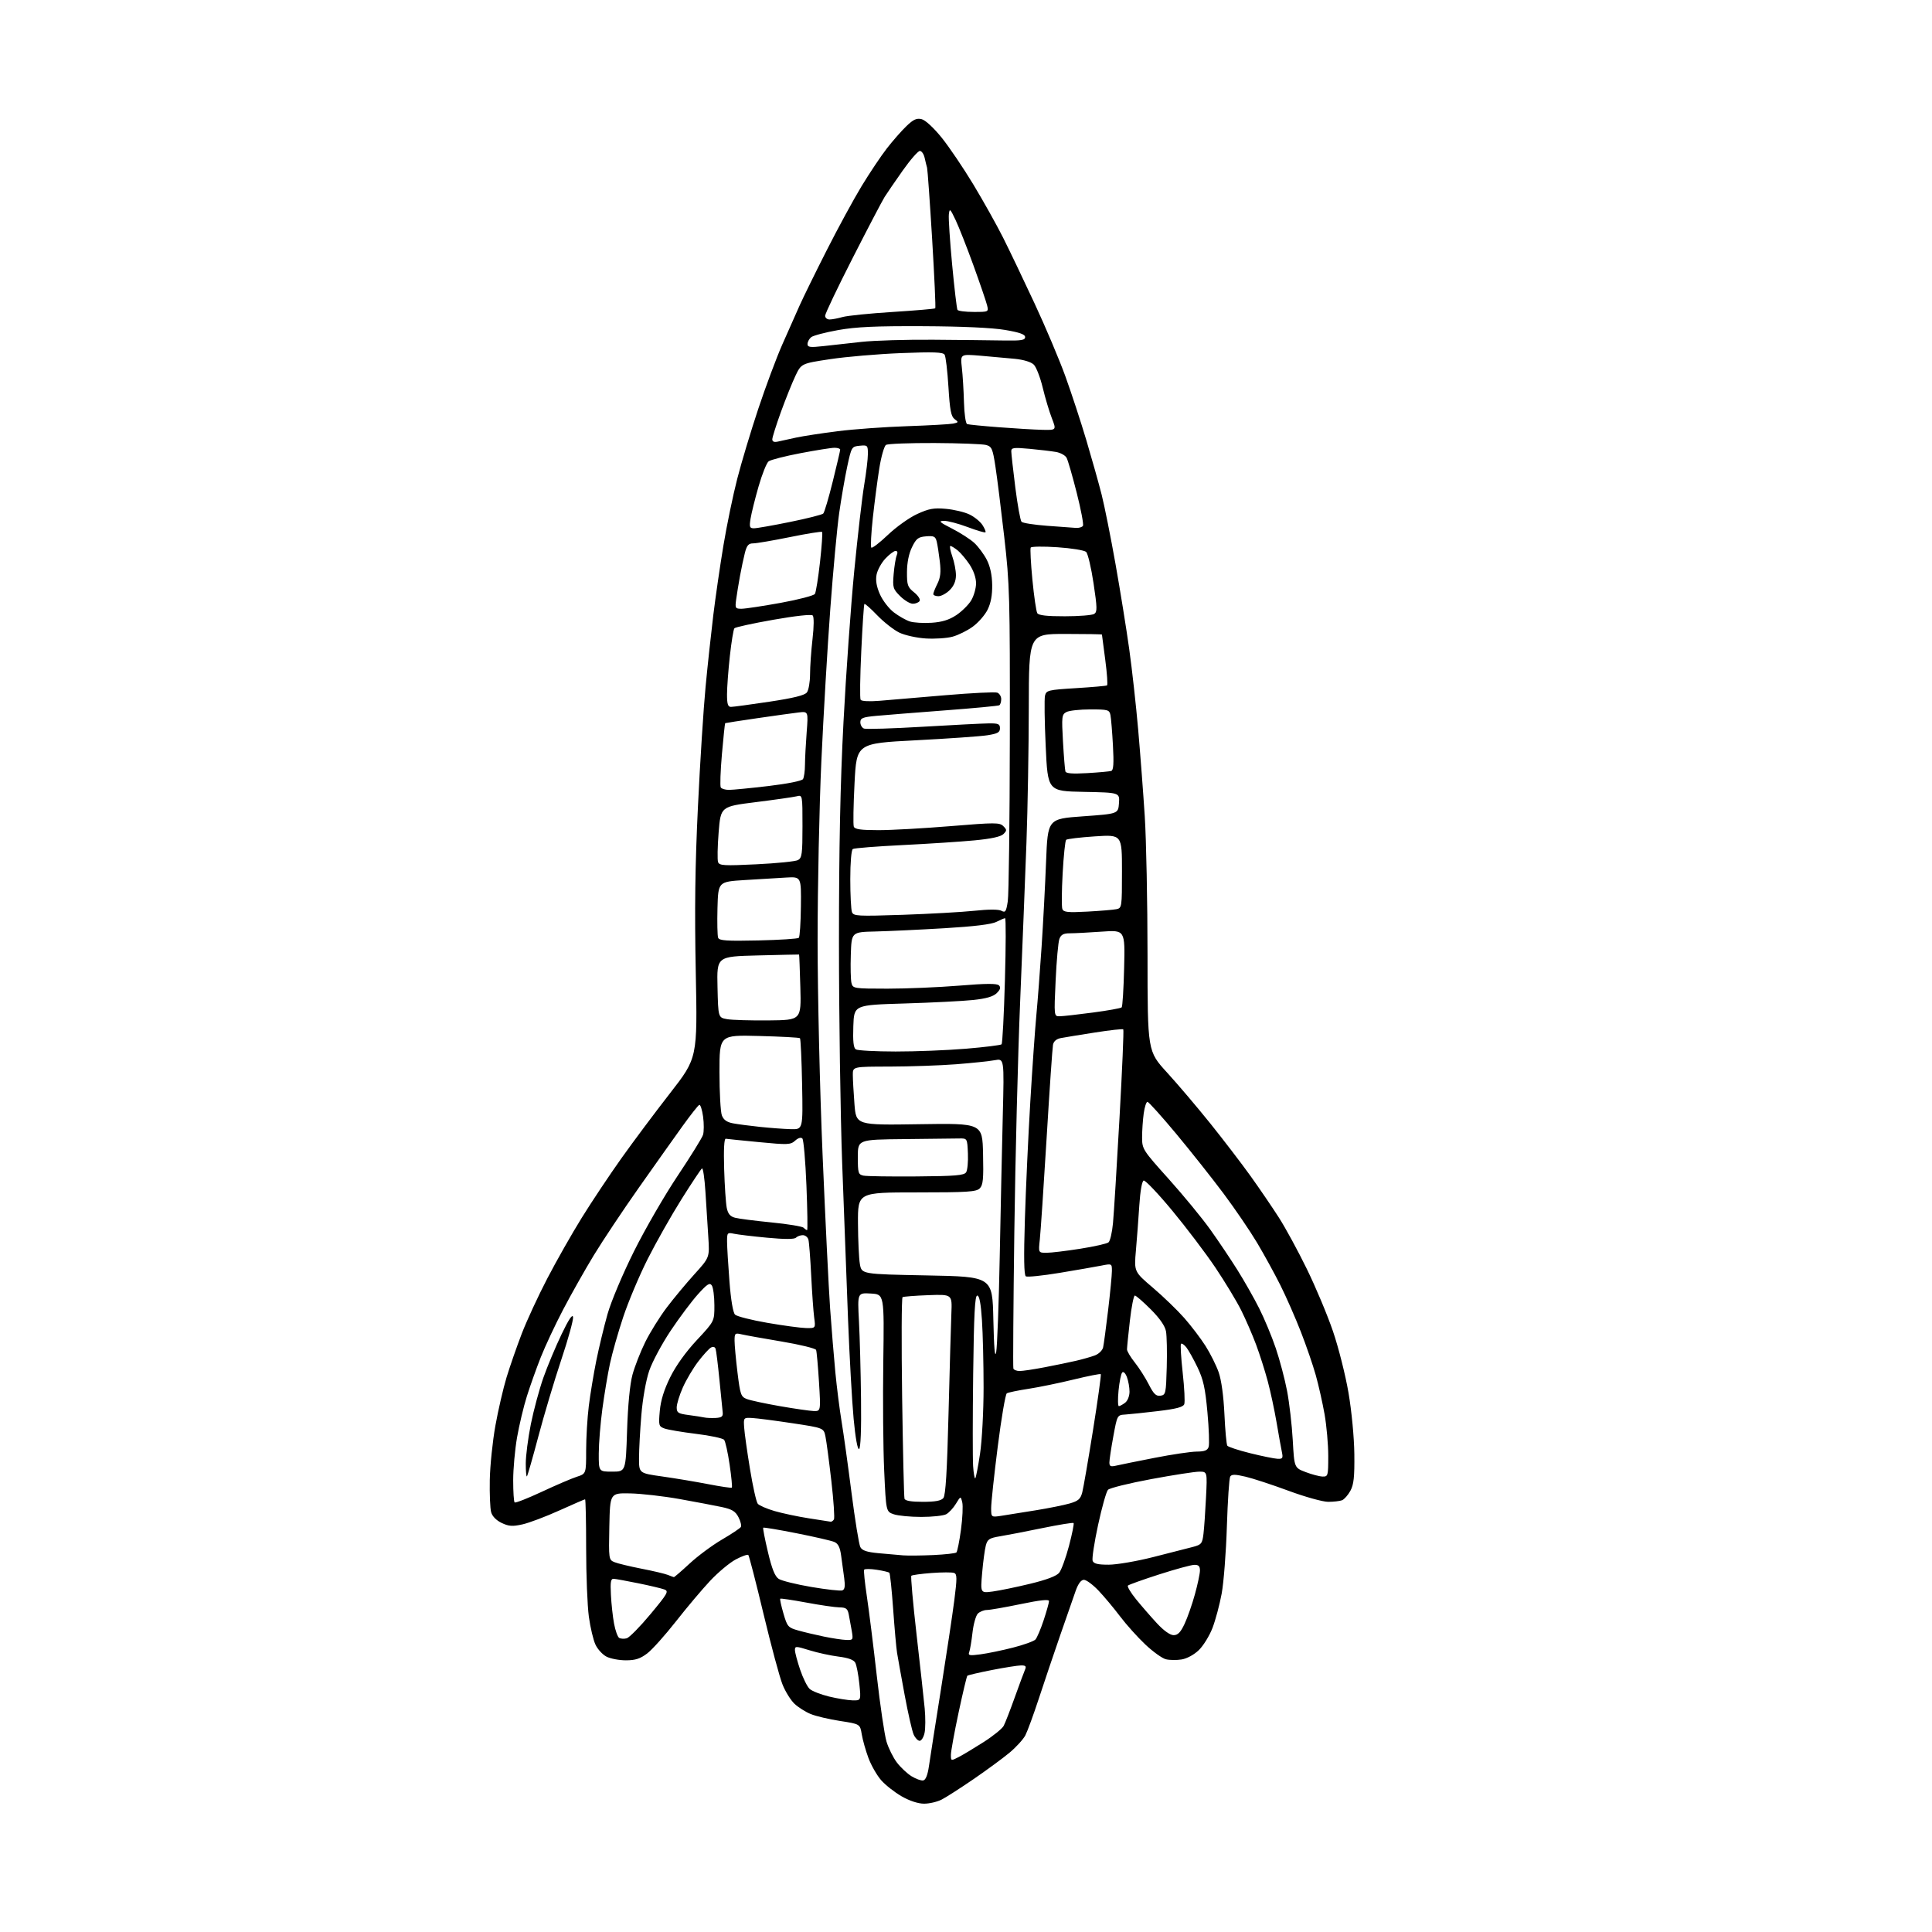 <?xml version="1.0" encoding="UTF-8" standalone="no"?>
<svg 
  version="1.1" 
  xmlns="http://www.w3.org/2000/svg" 
  xmlns:xlink="http://www.w3.org/1999/xlink" 
  xmlns:svg="http://www.w3.org/2000/svg"
  xmlns:rdf="http://www.w3.org/1999/02/22-rdf-syntax-ns#"
  xmlns:cc="http://creativecommons.org/ns#"
  xmlns:dc="http://purl.org/dc/elements/1.1/"
  viewBox="0 0 768 768"
  width="768"
  height="768"
>
<style>svg {background-color: white; }</style>"
<path stroke="none" fill="black" fill-rule="evenodd" d="M367.30,716.99C364.95,716.98 361.57,715.87 358.42,714.07C355.63,712.47 351.96,709.58 350.27,707.66C348.59,705.74 346.31,701.76 345.22,698.83C344.13,695.90 342.93,691.66 342.56,689.41C341.88,685.33 341.88,685.33 333.94,684.11C329.57,683.44 324.31,682.20 322.25,681.35C320.19,680.51 317.29,678.67 315.82,677.28C314.34,675.89 312.20,672.45 311.07,669.63C309.93,666.81 306.54,654.20 303.52,641.60C300.51,629.01 297.78,618.45 297.47,618.13C297.15,617.82 294.92,618.61 292.50,619.89C290.08,621.17 285.49,625.00 282.30,628.39C279.11,631.79 272.99,639.05 268.70,644.53C264.40,650.01 259.27,655.74 257.29,657.25C254.49,659.38 252.58,660.00 248.79,660.00C246.10,660.00 242.63,659.34 241.09,658.54C239.54,657.74 237.57,655.61 236.72,653.79C235.86,651.98 234.67,646.98 234.08,642.68C233.49,638.38 233.00,626.11 233.00,615.43C233.00,604.74 232.81,596.00 232.58,596.00C232.35,596.00 227.74,598.00 222.33,600.44C216.92,602.89 210.34,605.37 207.69,605.96C203.72,606.85 202.28,606.75 199.43,605.40C197.30,604.39 195.69,602.75 195.24,601.13C194.83,599.68 194.59,593.89 194.70,588.25C194.81,582.61 195.81,572.94 196.92,566.75C198.03,560.56 200.04,551.90 201.37,547.50C202.71,543.10 205.44,535.28 207.42,530.11C209.41,524.95 213.99,515.06 217.59,508.15C221.19,501.23 227.35,490.38 231.29,484.03C235.22,477.69 242.28,467.10 246.97,460.50C251.66,453.90 260.40,442.21 266.38,434.53C277.26,420.56 277.26,420.56 276.58,386.53C276.08,361.57 276.31,343.97 277.45,320.50C278.29,302.90 279.66,281.52 280.48,273.00C281.29,264.48 282.68,251.65 283.55,244.50C284.42,237.35 286.23,224.91 287.57,216.85C288.91,208.79 291.38,196.86 293.06,190.35C294.73,183.83 298.50,171.30 301.43,162.50C304.36,153.70 308.65,142.22 310.95,137.00C313.26,131.78 316.36,124.80 317.83,121.50C319.30,118.21 324.16,108.30 328.63,99.50C333.09,90.69 339.33,79.22 342.49,74.01C345.65,68.81 350.16,62.06 352.52,59.02C354.87,55.99 358.39,51.98 360.33,50.12C363.12,47.45 364.39,46.88 366.39,47.38C367.87,47.76 371.19,50.83 374.36,54.76C377.34,58.47 383.02,66.86 386.97,73.42C390.92,79.98 396.21,89.43 398.72,94.42C401.23,99.41 406.85,111.15 411.20,120.50C415.56,129.85 421.08,142.90 423.47,149.50C425.86,156.10 429.63,167.57 431.84,175.00C434.05,182.43 436.79,192.16 437.92,196.63C439.05,201.10 441.53,213.48 443.42,224.13C445.31,234.78 447.77,250.03 448.88,258.00C450.00,265.98 451.60,280.38 452.44,290.00C453.28,299.62 454.46,315.15 455.06,324.50C455.66,333.85 456.15,358.68 456.16,379.69C456.17,417.87 456.17,417.87 463.92,426.35C468.18,431.01 475.94,440.15 481.17,446.66C486.39,453.17 493.57,462.55 497.12,467.50C500.67,472.45 505.73,479.88 508.37,484.00C511.02,488.12 516.03,497.35 519.52,504.50C523.02,511.65 527.67,522.74 529.86,529.15C532.06,535.56 534.84,546.59 536.05,553.65C537.31,561.06 538.29,571.37 538.37,578.00C538.47,587.15 538.15,590.14 536.79,592.63C535.84,594.35 534.35,596.04 533.46,596.38C532.56,596.72 530.09,597.00 527.97,597.00C525.84,597.00 518.79,595.04 512.30,592.64C505.81,590.24 498.09,587.70 495.14,587.01C490.98,586.03 489.61,586.02 489.03,586.95C488.62,587.61 488.03,596.55 487.70,606.82C487.38,617.10 486.45,629.10 485.63,633.50C484.82,637.90 483.17,644.04 481.98,647.15C480.78,650.26 478.34,654.21 476.56,655.94C474.67,657.77 471.83,659.31 469.72,659.66C467.73,659.98 464.91,659.94 463.45,659.58C461.98,659.21 458.30,656.57 455.27,653.70C452.23,650.84 447.71,645.80 445.22,642.50C442.73,639.20 438.87,634.59 436.64,632.25C434.41,629.91 431.81,628.00 430.87,628.00C429.77,628.00 428.63,629.50 427.64,632.25C426.80,634.59 424.02,642.58 421.46,650.00C418.89,657.42 415.07,668.76 412.96,675.18C410.85,681.61 408.43,688.19 407.60,689.81C406.76,691.42 403.92,694.54 401.29,696.73C398.66,698.92 392.23,703.64 387.00,707.23C381.77,710.81 376.06,714.48 374.30,715.37C372.54,716.27 369.39,717.00 367.30,716.99zM366.99,707.75C367.98,707.57 368.76,705.61 369.28,701.99C369.72,698.97 371.86,685.25 374.05,671.50C376.23,657.75 378.62,641.85 379.35,636.16C380.48,627.28 380.47,625.73 379.26,625.27C378.48,624.97 374.46,624.98 370.32,625.29C366.19,625.60 362.57,626.10 362.27,626.39C361.98,626.69 362.91,637.18 364.34,649.71C365.78,662.25 367.23,675.49 367.58,679.14C367.92,682.79 367.90,687.17 367.52,688.89C367.15,690.60 366.27,692.00 365.58,692.00C364.89,692.00 363.81,690.89 363.20,689.53C362.58,688.17 360.97,681.08 359.61,673.78C358.26,666.48 356.90,658.92 356.59,657.00C356.28,655.08 355.58,647.25 355.04,639.61C354.49,631.97 353.82,625.49 353.53,625.20C353.25,624.92 350.97,624.38 348.47,624.00C345.97,623.62 343.74,623.61 343.51,623.98C343.28,624.35 343.77,629.12 344.59,634.58C345.41,640.03 347.18,654.19 348.52,666.02C349.86,677.86 351.61,689.69 352.40,692.32C353.19,694.94 355.05,698.68 356.53,700.63C358.02,702.58 360.64,705.04 362.37,706.10C364.09,707.15 366.17,707.90 366.99,707.75zM381.15,698.42C382.89,697.52 387.36,694.83 391.10,692.44C394.83,690.05 398.37,687.17 398.97,686.06C399.57,684.94 401.55,679.86 403.37,674.76C405.20,669.67 407.03,664.71 407.45,663.75C408.06,662.36 407.73,662.01 405.86,662.03C404.56,662.05 399.33,662.87 394.24,663.87C389.15,664.87 384.78,665.89 384.53,666.14C384.28,666.39 382.71,673.00 381.04,680.83C379.37,688.66 378.00,696.19 378.00,697.56C378.00,700.03 378.02,700.04 381.15,698.42zM338.89,675.92C342.28,676.00 342.28,676.00 341.60,669.35C341.22,665.70 340.50,661.93 339.99,660.97C339.35,659.79 337.21,659.01 333.29,658.52C330.12,658.12 324.93,656.99 321.76,656.00C316.37,654.33 316.00,654.32 316.00,655.91C316.00,656.85 316.93,660.35 318.06,663.70C319.19,667.05 320.90,670.51 321.86,671.38C322.82,672.25 326.29,673.60 329.56,674.40C332.83,675.19 337.02,675.87 338.89,675.92zM389.78,657.62C392.59,657.25 398.40,656.05 402.68,654.95C406.96,653.86 410.98,652.41 411.61,651.73C412.23,651.05 413.70,647.60 414.87,644.06C416.04,640.51 417.00,637.09 417.00,636.46C417.00,635.67 413.53,636.03 405.75,637.65C399.56,638.93 393.52,639.99 392.32,639.99C391.12,640.00 389.50,640.65 388.71,641.43C387.92,642.22 386.96,645.63 386.58,649.00C386.20,652.38 385.61,655.85 385.28,656.72C384.75,658.09 385.37,658.21 389.78,657.62zM249.11,651.26C250.14,650.99 254.39,646.68 258.55,641.68C265.49,633.34 265.94,632.52 264.05,631.82C262.91,631.40 258.27,630.30 253.74,629.38C249.21,628.46 244.83,627.66 244.01,627.60C242.79,627.52 242.58,628.72 242.85,634.00C243.03,637.58 243.59,642.73 244.10,645.45C244.61,648.17 245.52,650.70 246.12,651.08C246.73,651.45 248.07,651.53 249.11,651.26zM336.36,651.90C339.13,652.00 339.20,651.87 338.58,648.25C338.22,646.19 337.69,643.26 337.39,641.75C336.93,639.46 336.32,638.99 333.67,638.96C331.93,638.93 326.00,638.07 320.50,637.04C315.00,636.02 310.35,635.33 310.16,635.51C309.97,635.70 310.54,638.34 311.43,641.39C312.95,646.62 313.27,647.00 317.27,648.13C319.60,648.79 324.20,649.88 327.50,650.56C330.80,651.25 334.79,651.85 336.36,651.90zM466.53,650.00C468.21,650.00 469.31,648.88 470.87,645.54C472.03,643.09 473.88,637.82 474.98,633.81C476.09,629.81 477.00,625.52 477.00,624.27C477.00,622.57 476.44,622.01 474.75,622.05C473.51,622.07 467.22,623.79 460.77,625.86C454.31,627.94 448.73,629.93 448.37,630.29C448.01,630.65 449.46,633.10 451.59,635.72C453.73,638.35 457.45,642.64 459.87,645.25C462.61,648.21 465.12,650.00 466.53,650.00zM334.84,632.21C335.82,631.85 336.02,630.52 335.59,627.36C335.27,624.96 334.72,620.94 334.37,618.42C333.92,615.06 333.19,613.60 331.62,612.94C330.46,612.44 323.70,610.89 316.62,609.49C309.53,608.08 303.58,607.09 303.39,607.28C303.20,607.47 304.04,611.82 305.26,616.94C306.86,623.69 308.04,626.64 309.55,627.63C310.70,628.38 316.55,629.83 322.57,630.85C328.58,631.87 334.10,632.48 334.84,632.21zM394.61,632.65C397.30,632.29 403.99,630.91 409.47,629.58C416.06,627.99 419.99,626.50 421.04,625.20C421.92,624.11 423.67,619.32 424.93,614.56C426.19,609.79 427.01,605.68 426.77,605.43C426.52,605.18 420.96,606.09 414.41,607.43C407.86,608.78 400.28,610.25 397.57,610.69C393.29,611.39 392.54,611.87 391.88,614.35C391.46,615.92 390.80,620.82 390.42,625.25C389.72,633.30 389.72,633.30 394.61,632.65zM267.87,626.94C268.07,626.97 270.89,624.54 274.14,621.53C277.39,618.52 283.17,614.24 286.98,612.01C290.78,609.79 294.17,607.54 294.49,607.01C294.82,606.49 294.40,604.73 293.56,603.12C292.34,600.76 291.02,599.96 286.96,599.08C284.16,598.49 276.62,597.05 270.19,595.90C263.76,594.75 254.90,593.74 250.50,593.65C242.50,593.50 242.50,593.50 242.22,606.76C241.95,619.74 241.99,620.04 244.22,620.97C245.47,621.49 250.30,622.66 254.95,623.57C259.60,624.47 264.33,625.59 265.45,626.04C266.58,626.50 267.66,626.90 267.87,626.94zM440.72,621.99C443.90,621.99 451.90,620.62 458.50,618.94C465.10,617.27 472.16,615.46 474.19,614.93C477.58,614.03 477.93,613.61 478.40,609.73C478.68,607.40 479.13,600.89 479.41,595.25C479.92,585.00 479.92,585.00 476.71,585.01C474.94,585.01 466.33,586.35 457.56,587.98C448.80,589.61 441.09,591.52 440.44,592.22C439.78,592.93 438.01,599.22 436.50,606.21C434.99,613.20 434.02,619.61 434.34,620.46C434.78,621.60 436.42,622.00 440.72,621.99zM371.00,618.16C375.68,617.94 379.81,617.48 380.18,617.13C380.55,616.78 381.37,612.72 382.00,608.09C382.63,603.47 382.85,598.56 382.51,597.18C381.88,594.67 381.88,594.67 379.99,597.77C378.96,599.48 377.21,601.35 376.12,601.94C375.03,602.52 370.57,603.00 366.21,603.00C361.86,603.00 356.93,602.52 355.26,601.94C352.22,600.88 352.22,600.88 351.48,584.69C351.07,575.79 350.91,556.35 351.12,541.50C351.50,514.50 351.50,514.50 346.17,514.20C340.85,513.89 340.85,513.89 341.45,525.20C341.78,531.41 342.15,545.27 342.27,556.00C342.42,568.23 342.13,575.69 341.50,576.00C340.89,576.31 340.05,571.64 339.33,564.00C338.69,557.12 337.69,539.35 337.11,524.50C336.53,509.65 335.48,481.75 334.78,462.50C334.08,443.25 333.50,403.65 333.50,374.50C333.50,336.95 334.02,311.44 335.30,287.00C336.29,268.02 338.21,241.03 339.57,227.00C340.94,212.97 342.72,197.56 343.53,192.75C344.34,187.94 345.00,182.40 345.00,180.44C345.00,177.02 344.87,176.89 341.75,177.19C338.55,177.50 338.48,177.61 336.78,185.50C335.84,189.90 334.40,198.22 333.58,204.00C332.76,209.78 331.18,226.88 330.06,242.00C328.94,257.12 327.34,284.30 326.51,302.39C325.68,320.48 325.01,352.66 325.01,373.89C325.02,395.56 325.89,432.94 326.99,459.08C328.07,484.70 329.42,512.15 329.98,520.08C330.55,528.01 331.48,539.45 332.06,545.50C332.65,551.55 333.76,560.33 334.53,565.00C335.31,569.67 337.09,582.42 338.48,593.33C339.88,604.24 341.46,613.99 342.00,615.00C342.73,616.37 344.59,616.99 349.24,617.42C352.68,617.74 357.07,618.13 359.00,618.28C360.93,618.43 366.32,618.37 371.00,618.16zM330.19,604.90C330.57,604.96 331.16,604.55 331.50,604.00C331.84,603.46 331.38,596.59 330.48,588.75C329.58,580.91 328.53,572.95 328.14,571.07C327.44,567.63 327.44,567.63 314.97,565.75C308.11,564.71 300.94,563.78 299.02,563.68C295.56,563.50 295.55,563.52 295.82,567.50C295.96,569.70 297.01,577.12 298.14,584.00C299.26,590.88 300.65,597.07 301.22,597.76C301.79,598.45 304.79,599.76 307.88,600.66C310.97,601.56 317.10,602.86 321.50,603.55C325.90,604.24 329.81,604.85 330.19,604.90zM398.25,602.52C400.59,602.17 406.69,601.19 411.82,600.35C416.95,599.52 423.00,598.30 425.26,597.64C428.66,596.65 429.53,595.88 430.22,593.22C430.68,591.45 432.61,580.25 434.52,568.32C436.42,556.40 437.80,546.46 437.58,546.25C437.36,546.03 432.53,546.98 426.84,548.37C421.15,549.76 413.07,551.42 408.87,552.07C404.67,552.71 400.78,553.52 400.22,553.87C399.67,554.22 398.04,563.78 396.61,575.11C395.17,586.45 394.00,597.40 394.00,599.45C394.00,603.18 394.00,603.18 398.25,602.52zM215.32,593.03C220.92,590.41 227.19,587.72 229.25,587.05C233.00,585.84 233.00,585.84 233.00,576.65C233.00,571.59 233.47,563.63 234.05,558.97C234.62,554.31 235.97,546.18 237.03,540.91C238.10,535.63 240.11,527.31 241.49,522.41C242.91,517.39 247.49,506.51 251.98,497.50C256.36,488.70 264.18,475.17 269.35,467.44C274.52,459.70 279.07,452.36 279.46,451.13C279.85,449.89 279.86,446.64 279.49,443.89C279.11,441.15 278.43,439.04 277.99,439.20C277.54,439.37 274.59,443.10 271.42,447.50C268.25,451.90 260.43,462.93 254.04,472.00C247.65,481.07 239.55,493.23 236.04,499.00C232.53,504.77 227.07,514.45 223.90,520.50C220.73,526.55 216.72,535.10 214.98,539.50C213.24,543.90 210.75,550.88 209.45,555.00C208.15,559.12 206.39,566.50 205.54,571.38C204.69,576.27 204.00,583.95 204.00,588.46C204.00,592.98 204.25,596.92 204.57,597.23C204.88,597.54 209.71,595.65 215.32,593.03zM366.85,597.00C371.77,597.00 374.11,596.57 375.00,595.50C375.90,594.42 376.48,584.98 377.06,561.75C377.51,544.01 378.02,526.12 378.19,522.00C378.50,514.50 378.50,514.50 369.00,514.85C363.77,515.04 359.18,515.40 358.78,515.64C358.38,515.88 358.31,533.73 358.61,555.29C358.92,576.86 359.34,595.06 359.55,595.75C359.81,596.59 362.19,597.00 366.85,597.00zM290.91,591.36C291.14,591.17 290.75,587.07 290.04,582.25C289.34,577.44 288.35,572.99 287.85,572.36C287.35,571.73 282.34,570.66 276.72,569.98C271.10,569.29 265.43,568.33 264.11,567.84C261.86,567.00 261.76,566.60 262.28,560.83C262.66,556.66 263.98,552.40 266.43,547.45C268.68,542.89 272.63,537.39 277.01,532.70C284.00,525.21 284.00,525.21 283.98,518.86C283.98,515.36 283.51,511.82 282.96,511.00C282.12,509.76 281.16,510.38 277.44,514.50C274.96,517.25 270.07,523.77 266.58,529.00C263.10,534.23 259.25,541.40 258.05,544.96C256.78,548.71 255.48,556.03 254.95,562.46C254.44,568.53 254.03,576.23 254.02,579.56C254.00,585.62 254.00,585.62 263.25,586.92C268.34,587.64 276.55,589.01 281.50,589.97C286.45,590.93 290.69,591.56 290.91,591.36zM387.69,587.64C387.96,587.37 388.82,582.95 389.59,577.82C390.36,572.64 390.99,560.95 390.99,551.50C390.99,542.15 390.70,530.11 390.34,524.75C389.90,518.06 389.31,515.00 388.47,515.00C387.53,515.00 387.15,522.42 386.85,546.25C386.64,563.44 386.63,579.89 386.83,582.82C387.03,585.74 387.42,587.91 387.69,587.64zM209.46,586.87C209.21,587.12 209.00,584.83 209.00,581.77C209.00,578.72 209.91,571.67 211.02,566.12C212.14,560.57 214.38,552.26 216.00,547.65C217.63,543.05 220.88,535.28 223.23,530.39C226.10,524.41 227.60,522.18 227.80,523.57C227.96,524.71 225.85,532.36 223.10,540.57C220.36,548.78 216.27,562.45 214.02,570.95C211.77,579.45 209.72,586.61 209.46,586.87zM525.75,586.95C527.91,587.00 528.00,586.66 528.00,578.75C528.00,574.21 527.34,566.76 526.54,562.20C525.73,557.63 524.16,550.64 523.04,546.66C521.93,542.68 519.25,534.89 517.09,529.36C514.93,523.82 511.28,515.51 508.97,510.89C506.66,506.28 502.49,498.68 499.70,494.00C496.91,489.32 490.93,480.55 486.42,474.50C481.90,468.45 473.43,457.76 467.60,450.75C461.76,443.74 456.60,438.00 456.13,438.00C455.66,438.00 454.99,440.09 454.64,442.64C454.29,445.19 454.00,449.44 454.00,452.08C454.00,456.77 454.24,457.16 464.60,468.69C470.43,475.19 477.86,484.22 481.10,488.76C484.35,493.31 489.21,500.55 491.91,504.86C494.61,509.16 498.50,516.02 500.55,520.09C502.61,524.17 505.58,531.31 507.15,535.96C508.72,540.61 510.75,548.26 511.64,552.96C512.54,557.66 513.55,566.44 513.89,572.47C514.50,583.45 514.50,583.45 519.00,585.17C521.48,586.12 524.51,586.92 525.75,586.95zM243.37,585.00C248.74,585.00 248.74,585.00 249.27,568.75C249.60,558.53 250.40,550.27 251.41,546.50C252.30,543.20 254.59,537.35 256.49,533.50C258.39,529.65 262.22,523.50 265.00,519.82C267.77,516.15 272.76,510.16 276.07,506.50C282.09,499.86 282.09,499.86 281.56,491.68C281.26,487.18 280.75,479.11 280.42,473.75C280.08,468.39 279.47,464.21 279.05,464.47C278.64,464.73 274.97,470.24 270.90,476.72C266.83,483.20 260.78,493.90 257.45,500.50C254.12,507.10 249.74,517.49 247.72,523.60C245.69,529.70 243.33,538.02 242.46,542.10C241.59,546.17 240.24,554.23 239.46,560.00C238.68,565.77 238.03,573.76 238.02,577.75C238.00,585.00 238.00,585.00 243.37,585.00zM443.75,582.60C445.26,582.24 452.12,580.86 459.00,579.51C465.88,578.16 473.38,577.05 475.68,577.03C478.87,577.01 480.01,576.56 480.46,575.13C480.79,574.10 480.57,567.91 479.97,561.38C479.10,551.76 478.34,548.36 476.01,543.50C474.42,540.20 472.42,536.63 471.57,535.57C470.72,534.51 469.77,533.89 469.47,534.19C469.17,534.49 469.47,539.66 470.14,545.68C470.81,551.70 471.09,557.33 470.76,558.19C470.32,559.34 467.56,560.07 460.33,560.93C454.92,561.57 449.06,562.19 447.31,562.30C444.12,562.50 444.12,562.51 442.56,571.00C441.70,575.67 441.00,580.34 441.00,581.37C441.00,582.89 441.50,583.12 443.75,582.60zM507.83,579.89C509.86,579.99 510.08,579.65 509.58,577.25C509.26,575.74 508.31,570.45 507.47,565.50C506.63,560.55 505.04,553.12 503.93,549.00C502.83,544.88 500.75,538.35 499.31,534.50C497.88,530.65 495.22,524.53 493.41,520.89C491.60,517.26 486.98,509.61 483.14,503.89C479.30,498.18 471.57,487.97 465.96,481.21C460.35,474.44 455.25,469.08 454.63,469.29C453.96,469.51 453.26,473.46 452.90,479.08C452.57,484.26 451.96,492.33 451.55,497.01C450.80,505.51 450.80,505.51 458.31,511.90C462.43,515.41 468.05,520.84 470.79,523.95C473.53,527.06 477.33,532.06 479.23,535.06C481.13,538.05 483.47,542.75 484.44,545.50C485.52,548.60 486.39,554.94 486.73,562.16C487.02,568.57 487.54,574.21 487.88,574.69C488.22,575.17 492.32,576.52 497.00,577.68C501.68,578.84 506.55,579.83 507.83,579.89zM284.50,563.66C286.86,563.53 287.45,563.07 287.29,561.50C287.17,560.40 286.58,554.55 285.99,548.50C285.39,542.45 284.71,536.91 284.46,536.19C284.19,535.38 283.48,535.19 282.59,535.69C281.80,536.14 279.52,538.65 277.51,541.28C275.51,543.91 272.77,548.53 271.43,551.56C270.09,554.58 269.00,558.14 269.00,559.47C269.00,561.59 269.57,561.95 273.75,562.50C276.36,562.85 279.18,563.28 280.00,563.47C280.82,563.66 282.85,563.74 284.50,563.66zM323.39,560.90C326.27,561.00 326.27,561.00 325.56,549.37C325.16,542.98 324.65,537.24 324.41,536.62C324.17,536.01 318.02,534.50 310.74,533.28C303.46,532.06 296.26,530.77 294.75,530.41C292.19,529.81 292.00,529.99 292.00,532.94C292.00,534.69 292.53,540.41 293.17,545.65C294.26,554.47 294.53,555.25 296.91,556.15C298.32,556.69 304.20,557.95 309.98,558.96C315.77,559.97 321.80,560.84 323.39,560.90zM444.77,558.97C445.17,558.95 446.29,558.34 447.25,557.61C448.25,556.85 449.00,554.96 449.00,553.20C449.00,551.51 448.53,548.90 447.96,547.40C447.37,545.85 446.57,545.07 446.09,545.59C445.63,546.09 444.98,549.31 444.64,552.75C444.31,556.19 444.36,558.99 444.77,558.97zM461.30,554.81C463.39,554.52 463.51,553.97 463.80,543.50C463.97,537.45 463.83,531.02 463.50,529.22C463.10,527.06 461.03,524.08 457.43,520.47C454.42,517.46 451.58,515.00 451.12,515.00C450.66,515.00 449.77,519.52 449.14,525.04C448.51,530.56 448.00,535.67 448.00,536.40C448.00,537.13 449.40,539.47 451.10,541.61C452.81,543.75 455.30,547.67 456.65,550.31C458.60,554.15 459.55,555.06 461.30,554.81zM405.33,545.00C406.52,545.00 410.97,544.34 415.21,543.52C419.45,542.71 425.08,541.55 427.71,540.94C430.34,540.33 433.74,539.36 435.26,538.79C436.78,538.21 438.24,536.79 438.50,535.62C438.77,534.46 439.66,527.80 440.49,520.84C441.32,513.87 442.00,506.85 442.00,505.22C442.00,502.28 441.98,502.27 437.75,503.11C435.41,503.57 427.95,504.87 421.18,505.99C414.40,507.11 408.38,507.73 407.79,507.37C407.05,506.91 406.93,499.89 407.41,484.61C407.79,472.45 408.75,451.48 409.56,438.00C410.36,424.52 411.45,409.00 411.97,403.50C412.49,398.00 413.42,385.85 414.04,376.50C414.66,367.15 415.47,351.85 415.83,342.50C416.50,325.50 416.50,325.50 430.50,324.50C444.50,323.50 444.50,323.50 444.81,319.28C445.11,315.06 445.11,315.06 430.81,314.78C416.50,314.50 416.50,314.50 415.68,296.61C415.22,286.77 415.10,277.72 415.41,276.50C415.93,274.41 416.70,274.23 427.72,273.55C434.18,273.15 439.74,272.66 440.06,272.46C440.39,272.26 440.07,267.69 439.36,262.30C438.65,256.91 438.06,252.39 438.04,252.25C438.02,252.11 431.48,252.00 423.50,252.00C409.00,252.00 409.00,252.00 408.96,281.25C408.94,297.34 408.52,321.52 408.03,335.00C407.53,348.48 406.41,376.82 405.53,398.00C404.64,419.18 403.60,460.47 403.21,489.76C402.82,519.05 402.65,543.46 402.83,544.01C403.02,544.55 404.14,545.00 405.33,545.00zM396.00,537.50C396.41,535.30 397.05,518.20 397.41,499.50C397.77,480.80 398.32,455.43 398.63,443.12C399.19,420.74 399.19,420.74 395.41,421.45C393.33,421.84 386.42,422.56 380.06,423.06C373.70,423.55 361.86,423.96 353.75,423.98C339.00,424.00 339.00,424.00 339.01,427.25C339.01,429.04 339.31,434.27 339.66,438.89C340.32,447.28 340.32,447.28 365.41,446.89C390.50,446.50 390.50,446.50 390.78,458.65C391.01,468.71 390.79,471.07 389.46,472.40C388.08,473.78 384.58,474.00 364.43,474.00C341.00,474.00 341.00,474.00 341.06,486.25C341.09,492.99 341.43,500.30 341.82,502.50C342.53,506.50 342.53,506.50 368.52,507.00C394.50,507.50 394.50,507.50 394.87,524.50C395.12,535.95 395.49,540.19 396.00,537.50zM320.36,527.92C324.23,528.00 324.23,528.00 323.65,523.75C323.34,521.41 322.80,513.88 322.46,507.00C322.12,500.12 321.62,493.71 321.35,492.75C321.08,491.79 320.09,491.00 319.13,491.00C318.18,491.00 316.95,491.45 316.40,492.00C315.74,492.66 311.88,492.66 304.95,492.01C299.20,491.47 293.26,490.76 291.75,490.43C289.12,489.87 289.00,490.01 289.02,493.67C289.04,495.78 289.46,502.86 289.97,509.41C290.54,516.78 291.39,521.80 292.20,522.59C292.91,523.28 298.68,524.75 305.00,525.84C311.32,526.94 318.24,527.87 320.36,527.92zM416.02,498.00C417.80,498.00 423.82,497.28 429.38,496.40C434.95,495.52 440.02,494.38 440.65,493.86C441.29,493.34 442.09,489.90 442.43,486.21C442.78,482.52 443.94,463.78 445.01,444.57C446.09,425.35 446.77,409.43 446.52,409.19C446.28,408.94 441.22,409.50 435.29,410.43C429.35,411.36 423.26,412.35 421.75,412.64C419.95,412.98 418.85,413.91 418.58,415.33C418.35,416.52 417.20,433.25 416.04,452.50C414.87,471.75 413.66,489.86 413.34,492.75C412.77,498.00 412.77,498.00 416.02,498.00zM320.84,489.00C321.09,489.00 320.96,481.01 320.57,471.25C320.18,461.49 319.45,453.08 318.95,452.57C318.40,452.01 317.28,452.34 316.08,453.43C314.26,455.07 313.18,455.12 301.81,454.02C295.04,453.37 289.06,452.76 288.50,452.67C287.86,452.56 287.63,456.89 287.86,464.69C288.06,471.40 288.53,478.34 288.89,480.13C289.38,482.51 290.25,483.56 292.18,484.07C293.62,484.46 300.13,485.29 306.64,485.93C313.16,486.57 318.92,487.52 319.44,488.04C319.97,488.57 320.60,489.00 320.84,489.00zM364.29,467.65C379.77,467.53 383.25,467.24 384.05,466.00C384.58,465.18 384.90,461.80 384.76,458.50C384.50,452.50 384.50,452.50 381.25,452.56C379.46,452.59 369.68,452.70 359.50,452.81C341.00,453.00 341.00,453.00 341.00,459.93C341.00,466.31 341.18,466.90 343.25,467.33C344.49,467.59 353.95,467.73 364.29,467.65zM314.35,448.86C319.19,449.00 319.19,449.00 318.85,431.08C318.66,421.23 318.27,412.95 318.00,412.70C317.73,412.44 310.41,412.04 301.75,411.82C286.00,411.41 286.00,411.41 286.00,426.14C286.00,434.24 286.43,442.00 286.95,443.38C287.63,445.16 288.92,446.08 291.37,446.54C293.27,446.90 298.13,447.54 302.16,447.96C306.20,448.38 311.68,448.79 314.35,448.86zM356.00,417.99C363.98,418.00 376.57,417.50 384.00,416.88C391.43,416.26 397.79,415.47 398.14,415.13C398.49,414.78 399.09,403.36 399.47,389.75C399.86,376.14 399.89,365.00 399.54,365.00C399.19,365.00 397.63,365.66 396.07,366.46C394.19,367.44 387.24,368.28 375.37,368.99C365.54,369.58 353.23,370.15 348.00,370.28C338.50,370.50 338.50,370.50 338.21,379.50C338.04,384.45 338.17,389.51 338.47,390.75C339.02,392.95 339.37,393.00 352.77,393.01C360.32,393.01 373.14,392.47 381.25,391.81C391.97,390.93 396.30,390.90 397.10,391.70C397.90,392.50 397.67,393.33 396.24,394.76C394.86,396.14 392.13,396.94 386.89,397.51C382.83,397.94 370.50,398.57 359.50,398.90C339.50,399.50 339.50,399.50 339.21,407.91C339.00,413.97 339.28,416.56 340.21,417.15C340.92,417.60 348.02,417.98 356.00,417.99zM305.50,405.63C318.50,405.50 318.50,405.50 318.15,392.50C317.95,385.35 317.73,379.48 317.65,379.44C317.57,379.41 310.17,379.57 301.22,379.80C284.94,380.21 284.94,380.21 285.22,392.36C285.50,404.50 285.50,404.50 289.00,405.13C290.93,405.48 298.35,405.70 305.50,405.63zM421.24,403.98C422.48,403.97 428.40,403.31 434.38,402.51C440.37,401.72 445.54,400.79 445.88,400.45C446.22,400.12 446.66,393.06 446.86,384.76C447.23,369.68 447.23,369.68 437.96,370.34C432.86,370.70 427.18,371.00 425.32,371.00C422.74,371.00 421.76,371.53 421.12,373.25C420.66,374.49 419.99,381.91 419.63,389.75C418.97,404.00 418.97,404.00 421.24,403.98zM301.42,373.84C309.90,373.65 317.15,373.18 317.54,372.80C317.93,372.41 318.30,366.78 318.37,360.30C318.50,348.50 318.50,348.50 312.50,348.84C309.20,349.03 301.77,349.48 296.00,349.84C285.50,350.50 285.50,350.50 285.21,360.93C285.06,366.67 285.17,372.00 285.47,372.77C285.91,373.92 288.86,374.12 301.42,373.84zM358.92,363.65C369.69,363.28 382.51,362.56 387.40,362.04C393.05,361.44 396.96,361.44 398.09,362.05C399.65,362.89 399.97,362.41 400.61,358.25C401.01,355.64 401.38,326.50 401.42,293.50C401.50,237.12 401.36,232.29 399.20,213.42C397.94,202.38 396.37,189.80 395.70,185.47C394.62,178.38 394.25,177.52 392.00,176.89C390.62,176.51 381.40,176.16 371.50,176.11C361.60,176.07 352.92,176.40 352.20,176.86C351.49,177.31 350.29,181.46 349.55,186.09C348.81,190.72 347.65,199.58 346.97,205.78C346.29,211.99 346.02,217.35 346.36,217.69C346.70,218.04 349.67,215.75 352.96,212.62C356.25,209.48 361.48,205.75 364.59,204.33C369.28,202.18 371.22,201.83 375.99,202.27C379.16,202.55 383.36,203.55 385.32,204.48C387.28,205.41 389.62,207.30 390.52,208.67C391.42,210.05 391.97,211.37 391.73,211.60C391.50,211.83 388.30,210.90 384.63,209.51C380.96,208.13 376.73,207.02 375.23,207.05C372.93,207.09 373.46,207.58 378.50,210.15C381.80,211.84 385.78,214.40 387.34,215.86C388.90,217.31 391.11,220.30 392.25,222.50C393.61,225.14 394.35,228.55 394.41,232.50C394.47,236.56 393.88,239.75 392.58,242.37C391.53,244.49 388.87,247.53 386.68,249.12C384.49,250.71 380.86,252.50 378.62,253.10C376.38,253.71 371.61,254.02 368.02,253.80C364.43,253.58 359.71,252.54 357.50,251.48C355.30,250.42 351.36,247.33 348.74,244.62C346.13,241.90 343.82,239.86 343.61,240.09C343.40,240.31 342.84,248.76 342.37,258.85C341.89,268.94 341.77,277.64 342.11,278.17C342.46,278.75 345.55,278.91 349.61,278.58C353.40,278.26 365.13,277.27 375.68,276.37C386.24,275.47 395.57,275.01 396.43,275.34C397.30,275.67 398.00,276.82 398.00,277.91C398.00,278.99 397.66,280.09 397.24,280.35C396.83,280.61 387.04,281.53 375.49,282.40C363.95,283.28 351.69,284.25 348.25,284.57C342.92,285.07 342.00,285.45 342.00,287.11C342.00,288.18 342.66,289.32 343.46,289.62C344.27,289.93 354.73,289.61 366.71,288.90C378.70,288.19 390.52,287.59 393.00,287.56C396.85,287.51 397.50,287.79 397.50,289.50C397.50,291.13 396.57,291.64 392.50,292.28C389.75,292.71 376.93,293.61 364.00,294.28C340.50,295.50 340.50,295.50 339.69,311.36C339.24,320.09 339.11,327.85 339.40,328.61C339.81,329.66 342.23,330.00 349.22,330.00C354.32,330.00 367.21,329.28 377.87,328.40C395.61,326.94 397.36,326.94 398.83,328.40C400.28,329.85 400.28,330.15 398.87,331.56C397.83,332.60 394.02,333.43 387.40,334.06C381.96,334.58 369.07,335.42 358.77,335.93C348.46,336.44 339.58,337.14 339.02,337.49C338.42,337.86 338.00,342.85 338.00,349.48C338.00,355.72 338.30,361.62 338.67,362.57C339.28,364.17 340.89,364.25 358.92,363.65zM432.20,362.38C437.31,362.10 442.51,361.67 443.75,361.42C445.96,360.97 446.00,360.70 446.00,346.36C446.00,331.76 446.00,331.76 435.25,332.47C429.34,332.86 424.19,333.48 423.81,333.84C423.43,334.20 422.80,340.20 422.42,347.16C422.03,354.12 421.98,360.51 422.30,361.35C422.79,362.62 424.46,362.79 432.20,362.38zM300.72,343.57C308.79,343.18 316.20,342.43 317.20,341.90C318.79,341.04 319.00,339.45 319.00,328.45C319.00,315.96 319.00,315.96 316.70,316.54C315.44,316.85 308.13,317.90 300.45,318.86C286.50,320.61 286.50,320.61 285.67,330.88C285.22,336.53 285.12,341.86 285.45,342.72C285.97,344.09 287.89,344.20 300.72,343.57zM289.81,313.99C291.29,313.99 298.33,313.30 305.46,312.46C312.97,311.57 318.75,310.42 319.20,309.71C319.62,309.05 319.98,306.48 319.99,304.00C320.00,301.52 320.31,295.73 320.66,291.13C321.31,282.76 321.31,282.76 317.41,283.22C315.26,283.47 307.88,284.50 301.00,285.50C294.12,286.50 288.40,287.39 288.27,287.47C288.14,287.56 287.56,293.13 286.97,299.84C286.39,306.56 286.18,312.49 286.52,313.03C286.85,313.56 288.33,314.00 289.81,313.99zM432.18,307.33C436.76,307.06 441.05,306.67 441.73,306.46C442.63,306.18 442.81,303.54 442.41,296.29C442.12,290.91 441.67,285.49 441.42,284.25C440.99,282.16 440.44,282.00 433.42,282.00C429.26,282.00 424.99,282.47 423.91,283.05C422.08,284.03 421.99,284.85 422.55,294.80C422.89,300.69 423.32,306.02 423.52,306.66C423.76,307.47 426.37,307.67 432.18,307.33zM290.58,281.00C291.44,281.00 298.31,280.07 305.83,278.94C315.47,277.49 319.87,276.40 320.75,275.25C321.44,274.35 322.00,271.12 322.01,268.06C322.01,265.00 322.45,258.69 322.99,254.03C323.57,248.99 323.60,245.20 323.06,244.66C322.52,244.12 316.17,244.82 307.39,246.37C299.27,247.80 292.31,249.32 291.94,249.74C291.57,250.16 290.75,255.13 290.13,260.79C289.51,266.44 289.00,273.31 289.00,276.04C289.00,279.89 289.35,281.00 290.58,281.00zM370.32,247.56C374.46,247.29 377.27,246.42 380.11,244.55C382.29,243.10 384.96,240.48 386.04,238.71C387.11,236.94 387.99,233.88 388.00,231.89C388.00,229.67 387.00,226.79 385.41,224.39C383.98,222.25 381.84,219.72 380.66,218.77C379.47,217.82 378.18,217.03 377.79,217.02C377.41,217.01 377.74,218.86 378.54,221.13C379.34,223.39 380.00,226.79 380.00,228.67C380.00,230.97 379.19,232.90 377.55,234.55C376.20,235.90 374.17,237.00 373.05,237.00C371.92,237.00 371.00,236.62 371.00,236.15C371.00,235.69 371.73,233.84 372.63,232.05C373.85,229.60 374.09,227.40 373.59,223.19C373.23,220.11 372.67,216.53 372.35,215.24C371.84,213.24 371.22,212.94 368.13,213.20C365.01,213.46 364.22,214.06 362.54,217.50C361.29,220.04 360.56,223.63 360.54,227.34C360.50,232.60 360.79,233.41 363.38,235.48C364.96,236.75 365.95,238.28 365.57,238.89C365.19,239.50 363.97,240.00 362.86,240.00C361.75,240.00 359.48,238.63 357.81,236.96C354.97,234.12 354.80,233.53 355.24,228.21C355.51,225.07 356.06,221.71 356.47,220.75C356.94,219.64 356.77,219.00 356.01,219.00C355.35,219.00 353.51,220.38 351.93,222.07C350.35,223.76 348.78,226.64 348.44,228.47C348.01,230.74 348.44,233.22 349.79,236.26C350.87,238.71 353.36,241.94 355.32,243.43C357.27,244.92 360.14,246.55 361.68,247.04C363.23,247.54 367.12,247.77 370.32,247.56zM423.31,244.98C428.91,244.98 434.15,244.56 434.95,244.05C436.21,243.26 436.17,241.66 434.70,231.86C433.77,225.65 432.44,220.05 431.75,219.40C431.06,218.75 425.93,217.91 420.35,217.54C414.77,217.16 409.99,217.22 409.72,217.68C409.46,218.13 409.76,223.90 410.40,230.50C411.04,237.10 411.91,243.06 412.34,243.75C412.88,244.62 416.22,245.00 423.31,244.98zM294.81,241.99C296.29,241.98 303.28,240.92 310.35,239.64C317.41,238.35 323.53,236.76 323.94,236.09C324.35,235.43 325.26,229.72 325.97,223.40C326.67,217.08 327.04,211.71 326.79,211.45C326.53,211.20 320.79,212.12 314.02,213.50C307.26,214.87 300.68,216.00 299.40,216.00C297.55,216.00 296.88,216.77 296.11,219.75C295.59,221.81 294.70,225.97 294.15,229.00C293.60,232.03 292.92,236.19 292.64,238.25C292.16,241.78 292.28,242.00 294.81,241.99zM299.73,210.00C300.83,210.00 307.28,208.87 314.08,207.48C320.87,206.10 326.80,204.60 327.25,204.15C327.71,203.69 329.41,197.96 331.03,191.41C332.65,184.86 333.99,179.16 333.99,178.75C334.00,178.34 332.99,178.00 331.75,178.00C330.51,177.99 324.44,178.96 318.25,180.14C312.06,181.32 306.34,182.78 305.54,183.39C304.74,184.00 302.94,188.51 301.53,193.41C300.12,198.31 298.70,204.05 298.36,206.16C297.82,209.53 297.99,210.00 299.73,210.00zM427.69,209.85C428.90,209.93 430.15,209.56 430.49,209.02C430.82,208.48 429.71,202.57 428.01,195.89C426.32,189.21 424.51,182.95 423.99,181.99C423.48,181.02 421.58,179.98 419.78,179.66C417.97,179.35 413.24,178.78 409.25,178.41C402.90,177.83 402.00,177.95 402.00,179.39C402.00,180.30 402.72,186.77 403.60,193.77C404.49,200.77 405.60,206.91 406.07,207.41C406.54,207.92 411.11,208.63 416.21,209.01C421.32,209.39 426.49,209.77 427.69,209.85zM309.25,175.53C310.49,175.25 313.75,174.53 316.50,173.94C319.25,173.35 326.68,172.21 333.00,171.41C339.32,170.61 351.70,169.71 360.50,169.42C369.30,169.12 377.57,168.65 378.87,168.39C381.07,167.94 381.11,167.80 379.49,166.62C378.07,165.58 377.59,163.10 377.02,153.82C376.63,147.49 375.95,141.72 375.50,141.01C374.87,139.98 371.20,139.84 358.10,140.37C348.97,140.73 336.33,141.81 330.01,142.77C318.52,144.50 318.52,144.50 316.15,149.50C314.85,152.24 312.26,158.71 310.39,163.86C308.53,169.02 307.00,173.87 307.00,174.64C307.00,175.57 307.74,175.87 309.25,175.53zM414.24,170.86C419.97,171.00 419.97,171.00 418.13,166.25C417.11,163.64 415.48,158.17 414.50,154.11C413.52,150.04 411.93,145.93 410.97,144.97C409.90,143.90 406.95,142.99 403.36,142.63C400.14,142.31 393.95,141.75 389.62,141.39C381.74,140.74 381.74,140.74 382.35,146.12C382.69,149.08 383.07,155.26 383.19,159.86C383.32,164.55 383.87,168.38 384.46,168.59C385.03,168.79 390.68,169.35 397.00,169.83C403.32,170.32 411.08,170.78 414.24,170.86zM327.25,137.59C330.69,137.21 337.55,136.45 342.50,135.90C347.45,135.35 360.27,134.97 371.00,135.05C381.73,135.13 394.32,135.27 399.00,135.35C405.95,135.47 407.50,135.23 407.50,134.00C407.50,132.91 405.33,132.14 399.50,131.15C394.43,130.29 382.52,129.74 367.00,129.67C348.18,129.58 340.34,129.93 333.18,131.21C328.06,132.12 323.22,133.40 322.43,134.05C321.65,134.71 321.00,135.93 321.00,136.76C321.00,138.04 322.02,138.17 327.25,137.59zM329.76,127.00C330.72,127.00 333.04,126.56 334.91,126.03C336.78,125.49 345.75,124.58 354.84,124.01C363.93,123.43 371.55,122.78 371.78,122.56C372.00,122.33 371.44,109.93 370.54,95.01C369.63,80.08 368.72,67.33 368.53,66.68C368.33,66.03 367.90,64.26 367.56,62.75C367.23,61.24 366.37,60.00 365.66,60.00C364.94,60.00 361.89,63.49 358.88,67.75C355.87,72.01 352.61,76.77 351.64,78.31C350.67,79.86 344.95,90.78 338.94,102.58C332.92,114.38 328.00,124.70 328.00,125.52C328.00,126.33 328.79,127.00 329.76,127.00zM387.08,124.00C393.04,124.00 393.04,124.00 392.35,121.25C391.97,119.74 389.55,112.65 386.96,105.50C384.37,98.35 381.18,90.25 379.88,87.50C377.67,82.86 377.48,82.70 377.18,85.25C377.01,86.76 377.60,95.73 378.49,105.19C379.38,114.64 380.34,122.74 380.61,123.18C380.89,123.63 383.80,124.00 387.08,124.00z" />

</svg>